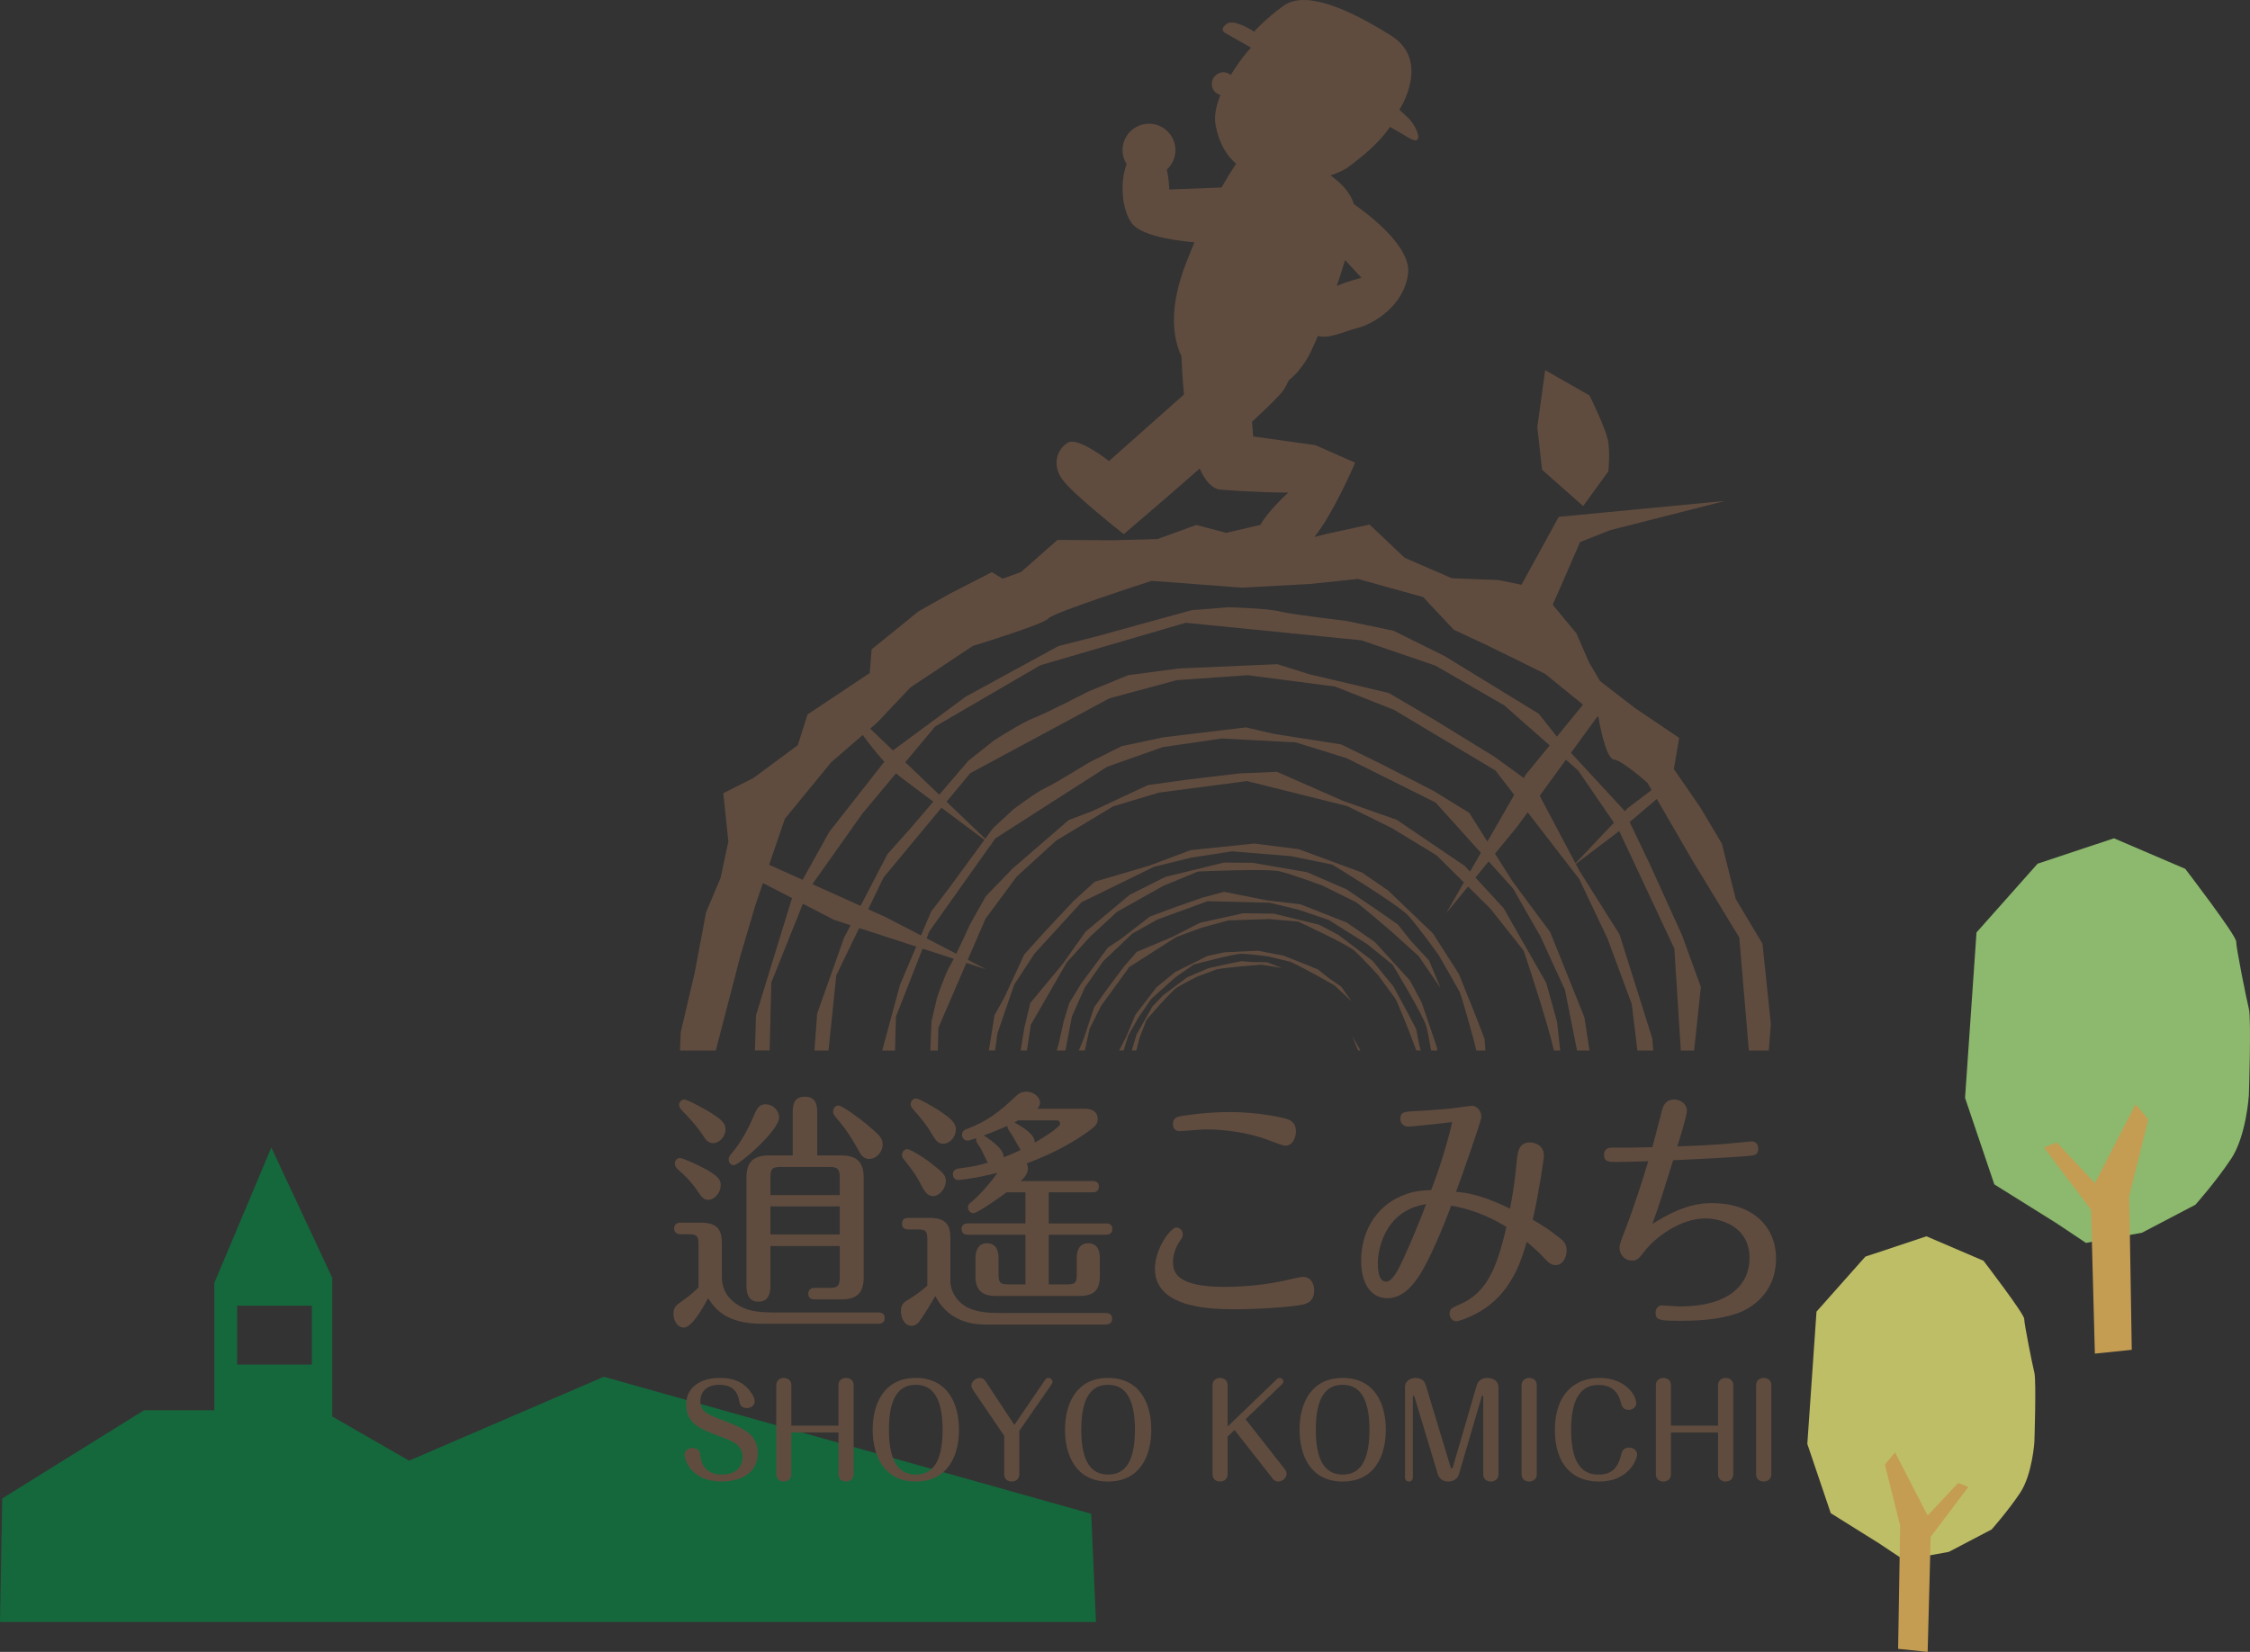 <?xml version="1.0" encoding="UTF-8"?><svg id="a" xmlns="http://www.w3.org/2000/svg" width="176.789" height="129.824" viewBox="0 0 176.789 129.824"><rect x="0" y="0" width="176.789" height="129.824" fill="#333333" stroke="none"/><defs><style>.b{fill:none;}.c{fill:#fff;}.d{fill:#8cb96d;}.e{fill:#bebe67;}.f{fill:#c49d53;}.g{fill:#604c3f;}.h{fill:#008c43;opacity:.6;}</style></defs><path class="c" d="M167.624,88.489s-.029,.69-.032,.784c-.001,.093,1.484,1.264,1.484,1.264l1.955,.311,.761-1.416-.839-1.283-1.437-.041-1.383,.128-.509,.253Z"/><path class="c" d="M166.745,90.02s-.432,.54-.487,.614c-.056,.075,.448,1.897,.448,1.897l1.393,1.407,1.45-.694,.082-1.53-1.134-.882-1.191-.715-.56-.097Z"/><path class="c" d="M165.132,90.737s-.668,.18-.757,.207c-.09,.027-.761,1.794-.761,1.794l.293,1.958,1.58,.299,.97-1.187-.394-1.382-.537-1.281-.395-.409Z"/><path class="d" d="M161.5,96.083l-4.8-3-2.3-6.799,.9-13.001,4.8-5.404,6-1.996,5.6,2.4s4,5.215,4,5.707,.799,4.493,1,5.292c.2,.8,0,6.8,0,6.8,0,0-.199,3.2-1.399,5s-2.801,3.6-2.801,3.6l-4.2,2.2-4.399,.8-2.4-1.601Z"/><polygon class="f" points="164.6 106.384 164.3 95.083 160.599 90.184 161.6 89.783 164.6 92.983 167.799 86.783 168.8 87.983 167.3 93.983 167.499 106.084 164.6 106.384"/><path class="e" d="M147.687,121.323l-3.84-2.4-1.84-5.44,.721-10.4,3.839-4.323,4.8-1.596,4.48,1.92s3.2,4.172,3.2,4.566,.64,3.594,.8,4.234c.159,.64,0,5.441,0,5.441,0,0-.16,2.559-1.12,4s-2.241,2.879-2.241,2.879l-3.36,1.76-3.519,.64-1.921-1.28Z"/><polygon class="f" points="151.46 129.824 151.7 120.784 154.66 116.864 153.86 116.544 151.46 119.105 148.9 114.144 148.1 115.104 149.3 119.904 149.141 129.585 151.46 129.824"/><path class="h" d="M47.441,108.204l-15.299,6.593-6.033-3.468v-10.895l-4.789-10.245-4.48,10.637v10.008h-5.524L.175,117.768l-.175,9.709H86.113l-.374-8.505-38.298-10.767Zm-22.939-.959h-5.87v-4.625h5.87v4.625Z"/><g><g><path class="g" d="M54.888,97.828c0-.671-.125-.828-.753-.828h-.663c-.161,0-.502-.059-.502-.453,0-.414,.341-.454,.502-.454h1.613c1.273,0,1.631,.572,1.631,1.558v2.68c0,.729,.233,1.479,1.058,2.09,.806,.591,1.631,.73,3.136,.73h8.101c.179,0,.502,.039,.502,.433,0,.414-.341,.453-.502,.453h-9.159c-2.903,0-3.745-1.301-4.211-2.011-.43,.789-1.273,2.307-1.918,2.307-.466,0-.806-.492-.806-1.084,0-.493,.233-.69,.556-.907,.555-.394,.967-.71,1.415-1.163v-3.351Zm.771-3.53c-.376,0-.502-.177-.932-.808s-.86-1.045-1.488-1.617c-.125-.118-.215-.276-.215-.433,0-.237,.197-.434,.394-.434,.251,0,1.506,.592,2.115,.927,.878,.512,1.094,.789,1.094,1.163,0,.769-.592,1.202-.968,1.202Zm-.466-5.126c-.448-.67-1.039-1.321-1.578-1.873-.179-.178-.251-.315-.251-.453,0-.257,.215-.434,.395-.434,.251,0,1.666,.768,2.186,1.103,.843,.532,1.057,.828,1.057,1.242,0,.552-.448,1.084-.986,1.084-.395,0-.609-.335-.824-.671Zm2.276,1.498c.949-1.124,1.487-2.326,1.881-3.253,.197-.434,.412-.631,.824-.631,.502,0,1.04,.453,1.04,1.045,0,1.005-3.136,3.745-3.567,3.745-.216,0-.395-.217-.395-.454,0-.157,.089-.295,.216-.453Zm3.064,7.255v3.154c0,.611-.179,1.222-.95,1.222-.788,0-.932-.689-.932-1.222v-8.517c0-1.222,.52-1.754,1.774-1.754h1.864v-3.391c0-.394,0-1.242,.967-1.223,.95,0,.95,.848,.95,1.223v3.391h1.882c1.129,0,1.774,.414,1.774,1.754v7.807c0,1.222-.502,1.755-1.774,1.755h-2.079c-.161,0-.502-.04-.502-.454,0-.394,.34-.453,.502-.453h1.219c.627,0,.753-.197,.753-.847v-2.445h-5.449Zm0-4.002h5.449v-1.38c0-.631-.143-.828-.753-.828h-3.943c-.627,0-.753,.178-.753,.828v1.38Zm5.449,3.095v-2.208h-5.449v2.208h5.449Zm1.452-6.644c-.681-1.261-1.236-1.951-1.792-2.602-.107-.138-.179-.257-.179-.414,0-.296,.215-.473,.412-.473,.286,0,1.702,1.025,2.365,1.597,.896,.749,1.111,1.005,1.111,1.459,0,.611-.502,1.143-1.057,1.143-.484,0-.681-.394-.86-.71Z"/><path class="g" d="M72.863,97.433c0-.67-.108-.808-.735-.808h-.753c-.197,0-.502-.059-.502-.453,0-.414,.322-.454,.502-.454h1.667c1.273,0,1.631,.553,1.631,1.558v3.45c0,.552,.341,1.459,1.237,1.972,.896,.493,1.989,.493,2.814,.493h8.155c.161,0,.502,.039,.502,.453,0,.394-.341,.453-.502,.453h-9.409c-.628,0-2.832,0-3.979-2.247-.233,.414-.842,1.439-1.272,2.031-.161,.197-.34,.315-.591,.315-.555,0-.842-.631-.842-1.124,0-.572,.269-.729,.448-.847,.914-.533,1.434-1.006,1.631-1.183v-3.608Zm.34-5.973c.896,.69,1.111,.907,1.111,1.36,0,.611-.52,1.183-1.004,1.183-.466,0-.699-.454-.879-.789-.465-.888-.663-1.143-1.415-2.109-.054-.059-.143-.159-.143-.335,0-.237,.179-.454,.412-.454,.197,0,1.093,.493,1.917,1.144Zm.896-3.962c.789,.551,1.004,.847,1.004,1.281,0,.532-.431,1.104-.986,1.104-.43,0-.591-.276-.842-.67-.556-.927-.664-1.025-1.541-2.051-.09-.098-.179-.197-.179-.374,0-.237,.161-.454,.43-.454,.216,0,1.488,.71,2.115,1.163Zm11.184-.355c.502,0,.968,.217,.968,.808,0,.434-.269,.611-.681,.927-1.004,.729-2.545,1.675-4.91,2.563,.036,.079,.108,.197,.108,.394,0,.454-.359,.788-.573,.986h5.645c.144,0,.502,.019,.502,.433s-.34,.454-.502,.454h-3.441v2.445h4.498c.179,0,.502,.039,.502,.434,0,.414-.34,.453-.502,.453h-4.498v3.904h1.47c.645,0,.735-.158,.735-.828v-1.262c0-.611,.233-1.143,.896-1.143,.681,0,.914,.512,.914,1.143v1.439c0,1.064-.412,1.557-1.613,1.557h-6.523c-.663,0-1.631-.118-1.631-1.498v-1.479c0-.631,.251-1.163,.896-1.163,.735,0,.914,.611,.914,1.163v1.242c0,.65,.09,.828,.735,.828h1.38v-3.904h-4.516c-.144,0-.502-.019-.502-.453,0-.414,.358-.434,.502-.434h4.516v-2.445h-1.488c-.125,.099-2.24,1.636-2.599,1.636-.197,0-.43-.178-.43-.454,0-.216,.143-.335,.286-.434,.735-.631,1.559-1.597,2.043-2.287-1.846,.473-3.046,.572-3.1,.572-.251,0-.412-.217-.412-.453,0-.374,.323-.434,.466-.454,1.201-.138,1.792-.315,2.276-.453-.502-1.025-.556-1.143-.789-1.479-.09-.138-.161-.257-.108-.453-.43,.137-.609,.197-.717,.197-.197,0-.412-.197-.412-.453,0-.315,.233-.414,.359-.454,1.595-.611,2.509-1.281,3.907-2.622,.215-.197,.448-.316,.771-.316,.681,0,1.093,.493,1.093,.848,0,.099-.036,.277-.198,.493h3.764Zm-5.09,3.233c-.108-.157-.574-1.025-.699-1.202-.287-.414-.358-.532-.34-.69-.592,.256-1.147,.493-1.864,.749,.753,.493,1.613,1.143,1.559,1.715,.609-.216,.717-.276,1.344-.572Zm-.197-2.326c-.072,.04-.108,.059-.287,.158,.771,.453,1.613,.966,1.595,1.597,.484-.276,1.989-1.203,1.989-1.478,0-.217-.125-.277-.287-.277h-3.011Z"/><path class="g" d="M102.289,102.539c-.896,.198-3.566,.355-5.161,.355-1.738,0-6.381,0-6.381-3.173,0-1.617,1.255-3.253,1.685-3.253,.269,0,.501,.237,.501,.552,0,.177-.053,.256-.215,.493-.466,.67-.555,1.321-.555,1.676,0,.906,.43,1.952,4.086,1.952,1.703,0,3.423-.217,4.678-.493,.216-.039,1.219-.295,1.434-.295,.788,0,.896,.768,.896,1.064,0,.927-.645,1.064-.968,1.123Zm-1.308-12.499c-.179,0-.788-.236-1.201-.394-2.258-.887-4.677-.887-5.054-.887-.322,0-1.738,.138-2.043,.138-.43,0-.52-.355-.52-.532,0-.553,.376-.592,.645-.651,.466-.079,2.061-.315,3.817-.315,2.133,0,3.871,.375,4.373,.513,.305,.078,.825,.256,.825,1.005,0,.492-.251,1.124-.843,1.124Z"/><path class="g" d="M116.751,102.776c-.986,.69-2.115,1.065-2.331,1.065-.196,0-.519-.178-.519-.592,0-.394,.161-.453,.789-.729,2.079-.888,2.903-2.741,3.674-6.092-.574-.355-2.151-1.301-4.338-1.676-.753,2.011-1.667,4.12-2.383,5.303-.555,.887-1.38,1.971-2.634,1.971-1.308,0-2.061-1.183-2.061-2.937,0-.867,.197-3.529,2.778-4.909,1.039-.552,1.846-.611,2.724-.65,.753-1.912,1.434-4.278,1.649-5.342-2.348,.276-3.388,.354-3.441,.354-.394,0-.627-.295-.627-.591,0-.552,.251-.592,1.273-.631,1.846-.099,2.886-.217,3.118-.257,.233-.039,1.112-.157,1.237-.157,.394,0,.735,.414,.735,.867,0,.335-1.63,4.929-1.989,5.895,1.039,.079,2.204,.335,4.247,1.321,.197-1.085,.376-2.09,.538-3.844,.054-.572,.144-1.36,1.021-1.36,.341,0,1.093,.197,1.093,1.025,0,.355-.448,3.233-.878,5.047,.824,.492,1.147,.67,2.15,1.458,.251,.198,.52,.435,.52,.967,0,.453-.269,1.143-.861,1.143-.305,0-.537-.158-.824-.473-.538-.572-.628-.651-1.452-1.36-.395,1.38-1.093,3.686-3.208,5.184Zm-8.495-3.489c0,.257,0,1.439,.645,1.439,.161,0,.502-.02,1.093-1.222,.358-.71,1.218-2.622,2.061-4.869-3.423,.532-3.799,3.844-3.799,4.652Z"/><path class="g" d="M134.528,94.555c3.083,0,5.019,1.754,5.019,4.357,0,2.819-2.097,4.002-3.136,4.337-1.435,.473-2.922,.552-4.409,.552-1.595,0-1.918-.039-1.918-.631,0-.295,.179-.572,.502-.572,.215,0,1.201,.079,1.398,.079,3.871,0,5.484-1.715,5.484-3.805,0-2.483-2.258-3.114-3.459-3.114-2.043,0-3.996,1.557-4.749,2.523-.502,.65-.609,.789-1.04,.789-.574,0-.968-.493-.968-1.006,0-.236,.036-.374,.502-1.557,.61-1.597,1.237-3.529,1.757-5.244-1.738,.039-1.846,.059-2.455,.059-.627,0-1.022,0-1.022-.572,0-.355,.233-.552,.556-.552,1.756,0,1.954,0,3.244-.04,.125-.434,.627-2.424,.735-2.819,.09-.354,.251-.926,.986-.926,.448,0,.986,.315,.986,.887,0,.394-.574,2.247-.753,2.799,1.936-.059,3.262-.158,3.763-.197,.342-.02,1.936-.197,2.116-.197,.215,0,.483,.178,.483,.553,0,.532-.269,.552-1.057,.611-2.276,.157-2.617,.178-5.628,.315-.771,2.484-1.112,3.549-1.631,5.008,2.455-1.577,3.925-1.636,4.695-1.636Z"/></g><g><path class="g" d="M59.15,109.659c.139,.238,.149,.438,.149,.487,0,.299-.289,.518-.607,.518-.517,0-.577-.359-.617-.607-.159-.916-.776-1.224-1.562-1.224-1.065,0-1.483,.627-1.483,1.273,0,.836,.538,1.045,1.732,1.504,1.672,.637,2.776,1.114,2.776,2.577,0,1.911-1.831,2.249-2.827,2.249-2.408,0-2.926-1.712-2.926-2.1,0-.318,.279-.537,.617-.537,.577,0,.617,.437,.637,.667,.04,.408,.279,1.423,1.682,1.423,1.214,0,1.622-.717,1.622-1.373,0-.955-.727-1.234-1.901-1.672-1.373-.518-2.527-.956-2.527-2.438,0-1.363,1.075-2.11,2.667-2.11,1.672,0,2.279,.866,2.567,1.363Z"/><path class="g" d="M65.88,112.047v-3.164c0-.587,.558-.587,.587-.587,.049,0,.607,0,.607,.587v6.966c0,.587-.567,.587-.597,.587-.04,0-.597,0-.597-.587v-3.265h-3.702v3.265c0,.587-.557,.587-.587,.587-.05,0-.597,0-.597-.587v-6.966c0-.587,.557-.587,.587-.587,.05,0,.597,0,.597,.587v3.164h3.702Z"/><path class="g" d="M75.348,112.366c0,2.16-.965,4.071-3.394,4.071-2.458,0-3.383-1.97-3.383-4.071,0-2.12,.935-4.07,3.383-4.07,2.508,0,3.394,2.02,3.394,4.07Zm-5.503,0c0,2.469,.756,3.523,2.109,3.523,1.224,0,2.11-.836,2.11-3.523,0-2.478-.766-3.533-2.11-3.533-1.234,0-2.109,.866-2.109,3.533Z"/><path class="g" d="M76.455,109.241c-.02-.03-.129-.198-.129-.358,0-.259,.289-.587,.647-.587,.219,0,.358,.099,.468,.269l2.259,3.423,2.428-3.553c.099-.139,.219-.139,.259-.139,.169,0,.309,.129,.309,.308,0,.06-.03,.13-.05,.159l-2.558,3.692v3.393c0,.368-.239,.587-.587,.587-.049,0-.597,0-.597-.587v-3.005l-2.448-3.603Z"/><path class="g" d="M90.46,112.366c0,2.16-.966,4.071-3.394,4.071-2.458,0-3.383-1.97-3.383-4.071,0-2.12,.935-4.07,3.383-4.07,2.508,0,3.394,2.02,3.394,4.07Zm-5.504,0c0,2.469,.756,3.523,2.11,3.523,1.224,0,2.11-.836,2.11-3.523,0-2.478-.766-3.533-2.11-3.533-1.234,0-2.11,.866-2.11,3.533Z"/><path class="g" d="M100.954,115.471c.08,.099,.139,.238,.139,.358,0,.289-.298,.607-.667,.607-.189,0-.308-.08-.418-.219l-3.006-3.831-.547,.518v2.945c0,.587-.557,.587-.587,.587-.05,0-.597,0-.597-.587v-6.966c0-.587,.557-.587,.587-.587,.05,0,.597,0,.597,.587v3.234l3.901-3.751s.069-.07,.189-.07c.159,0,.288,.12,.288,.288,0,.08-.04,.15-.11,.21l-2.856,2.746,3.085,3.931Z"/><path class="g" d="M108.888,112.366c0,2.16-.965,4.071-3.393,4.071-2.459,0-3.384-1.97-3.384-4.071,0-2.12,.936-4.07,3.384-4.07,2.508,0,3.393,2.02,3.393,4.07Zm-5.503,0c0,2.469,.756,3.523,2.11,3.523,1.223,0,2.109-.836,2.109-3.523,0-2.478-.766-3.533-2.109-3.533-1.234,0-2.11,.866-2.11,3.533Z"/><path class="g" d="M113.957,115.242c.04,.13,.049,.17,.109,.17,.04,0,.07-.03,.11-.17l1.851-6.349c.169-.597,.726-.597,.835-.597,.508,0,.876,.279,.876,.727v6.827c0,.587-.568,.587-.587,.587-.05,0-.607,0-.607-.587v-6.071c0-.03,0-.099-.06-.099-.04,0-.06,.05-.08,.129l-1.771,6.05c-.129,.448-.567,.578-.826,.578-.12,0-.657,0-.836-.587l-1.83-6.071c-.02-.049-.04-.079-.071-.079-.049,0-.059,.049-.059,.079v6.349c0,.179-.139,.309-.299,.309-.209,0-.318-.159-.318-.309v-7.105c0-.528,.478-.727,.836-.727,.627,0,.756,.438,.806,.597l1.921,6.349Z"/><path class="g" d="M120.748,115.849c0,.587-.567,.587-.588,.587-.049,0-.606,0-.606-.587v-6.966c0-.587,.567-.587,.597-.587,.05,0,.597,0,.597,.587v6.966Z"/><path class="g" d="M128.631,114.307c0,.289-.568,2.13-2.985,2.13-2.04,0-3.473-1.294-3.473-4.061,0-2.747,1.493-4.08,3.503-4.08,1.981,0,2.886,1.314,2.886,1.99,0,.308-.279,.517-.587,.517-.478,0-.557-.318-.637-.637-.08-.298-.358-1.323-1.742-1.323-1.343,0-2.15,1.015-2.15,3.543,0,3.224,1.334,3.503,2.18,3.503,.587,0,1.413-.149,1.731-1.483,.06-.269,.149-.637,.657-.637,.348,0,.617,.248,.617,.537Z"/><path class="g" d="M134.993,112.047v-3.164c0-.587,.557-.587,.586-.587,.05,0,.608,0,.608,.587v6.966c0,.587-.567,.587-.597,.587-.04,0-.597,0-.597-.587v-3.265h-3.702v3.265c0,.587-.557,.587-.587,.587-.049,0-.597,0-.597-.587v-6.966c0-.587,.557-.587,.587-.587,.05,0,.597,0,.597,.587v3.164h3.702Z"/><path class="g" d="M139.176,115.849c0,.587-.567,.587-.587,.587-.05,0-.606,0-.606-.587v-6.966c0-.587,.567-.587,.597-.587,.049,0,.597,0,.597,.587v6.966Z"/></g><g><polygon class="b" points="121.042 73.605 118.876 69.816 116.969 67.697 115.927 68.968 118.133 71.36 121.493 77.249 122.347 80.33 122.588 82.56 123.913 82.56 122.963 77.788 121.042 73.605"/><path class="b" d="M117.096,71.401l-1.745-1.729-1.723,2.104,1.395-2.428-2.154-2.135-3.518-2.141-3.501-1.726-7.873-1.962-6.926,.909-3.592,1.082-4.463,2.679-3.105,2.83-2.459,3.324-1.392,3.221,1.442,.749-1.548-.504-2.204,5.103-.042,1.784h4.012l.442-2.774,.751-1.344,1.588-3.43,1.692-1.874,2.171-2.314,1.678-1.531,4.247-1.246,3.269-1.229,5.019-.522,3.482,.443,4.97,1.833,2.06,1.413,3.522,3.374,2.038,3.192,1.292,3.215,.721,1.869,.072,.925h5.386c-.571-2.485-2.374-7.838-2.374-7.838l-2.63-3.321Z"/><polygon class="b" points="126.314 73.78 124.091 69.093 120.032 63.836 119.247 64.914 117.465 67.09 118.823 69.239 121.802 73.257 124.49 79.957 124.888 82.56 128.655 82.56 128.214 78.914 126.314 73.78"/><polygon class="b" points="127.225 65.302 127.106 65.403 123.813 67.897 124.08 68.402 127.249 73.434 129.829 81.624 129.899 82.56 132.071 82.56 131.56 74.548 127.225 65.302"/><path class="b" d="M114.681,77.931c-.157-.296-1.647-2.887-1.647-2.887,0,0-1.622-2.256-2.389-3.095-.764-.836-5.961-4-5.961-4l-3.242-.663-4.634-.379-3.179,.488-2.96,.728-5.695,2.788-3.682,4.024-1.603,2.454-1.322,3.843-.177,1.327h2.01l.284-1.764,.477-1.973,2.527-3.047,1.809-2.549,3.461-2.895,2.803-1.41,4.6-1.129,2.236,.016,4.3,.739,3.107,1.349,2.565,1.74,1.468,1.026,1.03,1.293,1.421,1.538,.898,2.157-1.709-2.502-2.268-2.042s-2.41-2.074-2.675-2.21c-.265-.14-2.668-1.317-2.668-1.317,0,0-2.329-.861-3.315-1.099-.989-.238-6.421,.015-6.421,.015l-2.737,1.13-3.625,2.036-2.115,1.953-1.831,2.02-2.829,4.913-.3,2.013h2.341c.016-.063,.031-.122,.048-.169,.144-.426,.482-2.071,.482-2.071l.447-1.478,.946-1.548,2.094-2.825,.99-.652,2.309-1.782,1.825-.681,2.308-.81,1.693-.452,3.347,.662,2.674,.321,3.621,1.429,2.223,1.543,2.749,3.021,.905,1.7,1.211,3.562,.02,.23h3.078l-.227-.907s-.937-3.429-1.096-3.722Z"/><polygon class="b" points="62.185 70.732 62.26 70.598 59.945 69.398 59.363 71.102 58.111 75.335 56.234 82.56 59.318 82.56 59.404 79.79 62.185 70.732"/><polygon class="b" points="70.725 77.374 71.993 74.392 67.506 72.933 65.706 76.659 65.098 82.56 69.331 82.56 69.33 82.514 70.725 77.374"/><path class="b" d="M109.42,75.814l-1.982-1.607-3.035-1.908-2.349-.797-2.285-.557-4.886-.121-3.954,1.445-1.968,1.106-2.273,2.16-1.453,2.073-1.013,2.276-.508,2.675h1.055l.382-.919,.822-2.477,1.012-1.417,1.307-1.754,1.028-1.182,2.815-1.184,2.145-1.1,3.396-.75,2.422,.031,3.548,.867,1.523,.807,2.679,2.036,1.646,2.027,1.136,2.102,.64,1.226,.245,1.253,.118,.435h.81c-.107-.654-.247-1.444-.366-1.888-.226-.845-2.656-4.858-2.656-4.858Z"/><path class="b" d="M105.684,20.436c-.196,.662-.418,1.351-.657,2.042,1.012-.431,1.952-.64,1.952-.64l-1.296-1.402Z"/><polygon class="b" points="66.323 73.695 66.832 72.715 65.529 72.291 63.084 71.024 60.603 77.221 60.471 82.56 63.997 82.56 64.206 79.661 66.323 73.695"/><path class="b" d="M73.633,78.391s.648-1.898,1.038-2.538c.07-.114,.164-.291,.271-.501l-2.451-.797-2.095,5.344-.071,2.661h2.779l.088-2.281,.442-1.888Z"/><path class="b" d="M109.637,78.486c-.13-.191-1.356-1.85-1.356-1.85,0,0-1.288-1.415-1.878-1.931-.591-.514-4.399-2.275-4.399-2.275l-2.273-.2-3.206,.103-2.14,.584-1.972,.729-3.684,2.355-2.209,3.045-.908,1.809-.375,1.704h2.697l.549-1.075,.731-1.734,1.653-2.157,1.465-1.199,2.556-1.266,1.318-.282,2.624-.129,2.002,.385,1.736,.683,.999,.412,.775,.627,1.037,.716,.809,1.15-1.334-1.248-1.601-.901s-1.689-.903-1.861-.951c-.174-.047-1.742-.422-1.742-.422,0,0-1.482-.202-2.095-.211-.611-.008-3.773,.853-3.773,.853l-1.459,1.022-1.867,1.672-.987,1.427-.81,1.427-.376,1.202h.642l.376-1.258,1.261-2.216,.835-.869,1.881-1.409,1.678-.716,1.632-.36,.945-.195,.889,.077,1.126,.012,1.178,.448-1.613-.258-1.638,.132s-1.706,.176-1.858,.229c-.151,.05-1.502,.554-1.502,.554,0,0-1.198,.594-1.657,.891-.46,.298-2.373,2.52-2.373,2.52l-.572,1.489-.233,.929h17.429l-.474-1.16,.658,1.16h4.389l-.604-1.609s-.911-2.275-1.042-2.465Z"/><polygon class="b" points="132.982 67.625 130.179 62.79 128.045 64.605 129.671 68.008 132.164 73.506 133.641 77.567 133.11 82.56 137.411 82.56 136.661 73.677 132.982 67.625"/><polygon class="b" points="123.042 59.706 120.976 62.541 123.789 67.853 126.815 64.657 123.999 60.55 123.042 59.706"/><path class="b" d="M71.575,65.059l1.76-2.055c-.919-.688-1.806-1.352-2.473-1.854-.151-.113-.304-.24-.458-.376l-2.647,3.167-3.93,5.55,3.792,1.704,2.11-4.066,1.846-2.07Z"/><path class="b" d="M127.6,63.673l.049,.103,.239-.253,1.886-1.432-.329-.567s-1.952-1.754-2.637-1.833c-.685-.08-1.214-3.335-1.214-3.335l-.07-.057-2.087,2.864,4.163,4.51Z"/><path class="b" d="M65.161,65.379l4.327-5.515c-.595-.649-1.178-1.386-1.7-2.097l-2.481,2.141-3.638,4.443-1.235,3.615,2.632,1.183,2.096-3.77Z"/><path class="b" d="M70.21,58.943l5.695-4.208,7.261-3.957,3.007-.768,7.462-2.056,2.872-.226s2.981,.064,4.061,.327c1.082,.265,5.196,.738,5.196,.738l3.73,.778,4.01,1.988,7.398,4.533,1.427,1.801,2.057-2.517-2.985-2.421s-4.008-1.99-4.603-2.265c-.593-.278-2.57-1.202-2.57-1.202l-2.413-2.569-5.116-1.421-3.797,.397-5.314,.288-7.092-.537s-7.792,2.506-8.12,2.955c-.33,.449-5.946,2.164-5.946,2.164l-4.892,3.258-2.609,2.758-.557,.481,1.801,1.725,.036-.045Z"/><path class="b" d="M109.534,55.786l-4.638-1.834-6.862-.89-5.57,.388-5.307,1.433-10.925,5.881-1.863,2.242,3.043,2.914,.603-.824,1.591-1.475s1.788-1.354,2.55-1.704c.759-.348,3.407-1.989,3.407-1.989l2.564-1.284,3.292-.699,6.481-.78,2.144,.502,5.347,.84,3.245,1.591,4.037,2.079,2.766,1.705,1.425,2.256,2.111-3.674-1.478-1.915-7.965-4.766Z"/><path class="b" d="M105.815,59.589l-4.005-1.243-5.811-.305-4.647,.68-4.358,1.541-8.786,5.631-.333,.469,.168,.161s-.07-.052-.185-.138l-4.834,6.814-.216,.551,2.331,1.21c.477-.976,1.068-2.287,1.068-2.287l1.256-2.235,2.094-2.165,4.413-3.819,1.844-.7,4.384-2.05,3.202-.443,4.034-.477,2.904-.122,5.187,2.281,4.217,1.489,5.346,3.625,.418,.454,.855-1.486-3.556-3.948-6.988-3.486Z"/><path class="b" d="M74.577,69.793l2.772-3.787c-.764-.571-2.058-1.538-3.376-2.524l-4.547,5.473-1.211,2.508,1.397,.628,2.752,1.429,.795-1.869,1.417-1.857Z"/><path class="b" d="M118.198,55.436l-5.407-3.123-5.813-1.989-13.804-1.381-11.43,3.34-8.265,4.814-2.347,2.808,2.67,2.557,2.279-2.66,2.018-1.605s2.243-1.442,3.176-1.788c.933-.344,4.22-2.051,4.22-2.051l3.158-1.292,3.966-.528,7.751-.338,2.498,.789,6.261,1.478,3.703,2.181,4.599,2.83,2.304,1.673,.156-.272,1.877-2.297-3.569-3.146Z"/><path class="g" d="M58.111,75.335l1.252-4.233,.582-1.704,2.315,1.199-.075,.135-2.781,9.058-.087,2.77h1.154l.132-5.339,2.481-6.197,2.445,1.267,1.303,.424-.509,.981-2.117,5.966-.209,2.899h1.101l.608-5.901,1.799-3.726,4.488,1.459-1.268,2.982-1.395,5.14v.046h.994l.071-2.661,2.095-5.344,2.451,.797c-.106,.21-.201,.387-.271,.501-.39,.64-1.038,2.538-1.038,2.538l-.442,1.888-.088,2.281h.585l.042-1.784,2.204-5.103,1.548,.504-1.442-.749,1.392-3.221,2.459-3.324,3.105-2.83,4.463-2.679,3.592-1.082,6.926-.909,7.873,1.962,3.501,1.726,3.518,2.141,2.154,2.135-1.395,2.428,1.723-2.104,1.745,1.729,2.63,3.321s1.803,5.352,2.374,7.838h.488l-.241-2.23-.854-3.081-3.36-5.888-2.205-2.392,1.041-1.271,1.908,2.118,2.166,3.789,1.921,4.184,.95,4.772h.976l-.398-2.603-2.688-6.7-2.979-4.018-1.358-2.149,1.782-2.176,.785-1.078,4.059,5.257,2.223,4.687,1.9,5.134,.441,3.646h1.244l-.071-.936-2.58-8.19-3.169-5.032-.267-.505,3.293-2.494,.119-.101,4.334,9.246,.511,8.012h1.039l.532-4.993-1.477-4.061-2.493-5.498-1.626-3.403,2.135-1.815,2.802,4.835,3.68,6.052,.75,8.883h1.564l.168-2.069-.663-6.328-2.097-3.506-1.095-4.362-1.688-2.835-2.084-3.02,.421-2.451-3.481-2.347-2.743-2.12-.87-1.49-.988-2.268-1.858-2.239,.61-1.376,1.542-3.552,2.373-.934,9.022-2.297-13.07,1.253-2.926,5.335-1.812-.367-3.664-.145-3.706-1.606-2.755-2.611-3.35,.727-.993,.253c1.531-1.895,3.208-5.844,3.208-5.844l-3.129-1.38-4.886-.681-.088-1.158c1.25-1.157,2.223-2.11,2.477-2.497,.184-.279,.316-.529,.415-.765,.555-.441,.99-.983,1.375-1.587,.214-.333,.538-1.022,.907-1.892,.884,.258,2.166-.393,3.05-.61,1.327-.324,3.721-1.759,4.036-4.282,.273-2.199-3.325-4.824-4.257-5.466-.278-.964-1.105-1.742-1.835-2.263,.567-.175,1.085-.414,1.505-.734,1.025-.779,2.276-1.77,3.173-3.078,.704,.408,1.215,.702,1.428,.835,1.356,.826,.696-.878,0-1.531l-.693-.656s2.52-3.819-.659-5.823c-3.18-2.001-6.703-3.625-8.461-2.331-1.555,1.145-2.288,2.024-2.288,2.024,0,0-1.593-1.067-2.186-.598-.594,.47-.099,.696-.099,.696,0,0,.804,.459,2.034,1.156-.434,.514-.217,.238-.217,.238,0,0-.698,.809-1.374,1.912-.157-.126-.35-.215-.568-.215-.509,0-.921,.413-.921,.918,0,.423,.291,.762,.678,.871-.327,.809-.518,1.644-.377,2.378,.278,1.449,.866,2.385,1.609,3.021-.282,.423-.678,1.05-1.145,1.873l-4.105,.152s-.015-.756-.198-1.566c.415-.379,.679-.919,.679-1.525,0-1.144-.933-2.075-2.079-2.075s-2.075,.93-2.075,2.075c0,.407,.12,.784,.319,1.1-.529,1.42-.391,3.483,.374,4.6,.653,.95,3.013,1.368,4.961,1.547-.235,.542-.465,1.107-.695,1.711-1.294,3.378-1.051,5.719-.331,7.236,.026,.702,.081,1.791,.204,3.006l-5.898,5.238s-2.448-1.949-3.25-1.441c-.802,.508-1.278,1.71-.395,2.909,.881,1.195,4.808,4.271,4.808,4.271l2.202-1.885s1.72-1.474,3.763-3.269c.423,.956,.963,1.605,1.663,1.659,3.005,.234,5.295,.234,5.295,.234,0,0-1.563,1.405-2.19,2.535l-2.679,.627-2.36-.619-3.045,1.108-3.416,.094-4.443-.025-2.86,2.517-1.45,.53-.843-.517-3.323,1.704-2.452,1.386-3.676,2.98-.145,1.858-4.891,3.259-.763,2.413-3.493,2.585-2.359,1.187,.396,3.797-.607,2.848-1.145,2.717-.896,4.759-1.093,4.667-.059,1.437h2.809l1.877-7.225ZM105.684,20.436l1.296,1.402s-.94,.209-1.952,.64c.238-.691,.461-1.38,.657-2.042Zm-41.856,49.055l3.93-5.55,2.647-3.167c.154,.136,.307,.263,.458,.376,.667,.502,1.554,1.165,2.473,1.854l-1.76,2.055-1.846,2.07-2.11,4.066-3.792-1.704Zm8.536,4.028l-2.752-1.429-1.397-.628,1.211-2.508,4.547-5.473c1.317,.986,2.612,1.953,3.376,2.524l-2.772,3.787-1.417,1.857-.795,1.869Zm43.141-5.01l-.418-.454-5.346-3.625-4.217-1.489-5.187-2.281-2.904,.122-4.034,.477-3.202,.443-4.384,2.05-1.844,.7-4.413,3.819-2.094,2.165-1.256,2.235s-.59,1.311-1.068,2.287l-2.331-1.21,.216-.551,4.834-6.814c.115,.086,.185,.138,.185,.138l-.168-.161,.333-.469,8.786-5.631,4.358-1.541,4.647-.68,5.811,.305,4.005,1.243,6.988,3.486,3.556,3.948-.855,1.486Zm1.361-2.369l-1.425-2.256-2.766-1.705-4.037-2.079-3.245-1.591-5.347-.84-2.144-.502-6.481,.78-3.292,.699-2.564,1.284s-2.648,1.641-3.407,1.989c-.762,.35-2.55,1.704-2.55,1.704l-1.591,1.475-.603,.824-3.043-2.914,1.863-2.242,10.925-5.881,5.307-1.433,5.57-.388,6.862,.89,4.638,1.834,7.965,4.766,1.478,1.915-2.111,3.674Zm3.023-5.262l-.156,.272-2.304-1.673-4.599-2.83-3.703-2.181-6.261-1.478-2.498-.789-7.751,.338-3.966,.528-3.158,1.292s-3.287,1.707-4.22,2.051c-.933,.345-3.176,1.788-3.176,1.788l-2.018,1.605-2.279,2.66-2.67-2.557,2.347-2.808,8.265-4.814,11.43-3.34,13.804,1.381,5.813,1.989,5.407,3.123,3.569,3.146-1.877,2.297Zm3.9,6.974l-2.813-5.312,2.065-2.835,.957,.845,2.816,4.107-3.025,3.196Zm1.734-11.554l.07,.057s.529,3.255,1.214,3.335c.685,.079,2.637,1.833,2.637,1.833l.329,.567-1.886,1.432-.239,.253-.049-.103-4.163-4.51,2.087-2.864Zm-56.594,.484l2.609-2.758,4.892-3.258s5.615-1.715,5.946-2.164c.327-.449,8.12-2.955,8.12-2.955l7.092,.537,5.314-.288,3.797-.397,5.116,1.421,2.413,2.569s1.978,.924,2.57,1.202c.594,.275,4.603,2.265,4.603,2.265l2.985,2.421-2.057,2.517-1.427-1.801-7.398-4.533-4.01-1.988-3.73-.778s-4.114-.473-5.196-.738c-1.08-.263-4.061-.327-4.061-.327l-2.872,.226-7.462,2.056-3.007,.768-7.261,3.957-5.695,4.208-.036,.045-1.801-1.725,.557-.481Zm-7.261,7.569l3.638-4.443,2.481-2.141c.522,.711,1.105,1.448,1.7,2.097l-4.327,5.515-2.096,3.77-2.632-1.183,1.235-3.615Z"/><path class="g" d="M115.92,79.766l-1.292-3.215-2.038-3.192-3.522-3.374-2.06-1.413-4.97-1.833-3.482-.443-5.019,.522-3.269,1.229-4.247,1.246-1.678,1.531-2.171,2.314-1.692,1.874-1.588,3.43-.751,1.344-.442,2.774h.488l.177-1.327,1.322-3.843,1.603-2.454,3.682-4.024,5.695-2.788,2.96-.728,3.179-.488,4.634,.379,3.242,.663s5.197,3.164,5.961,4c.767,.838,2.389,3.095,2.389,3.095,0,0,1.49,2.591,1.647,2.887,.159,.294,1.096,3.722,1.096,3.722l.227,.907h.71l-.072-.925-.721-1.869Z"/><path class="g" d="M83.82,75.634l1.831-2.02,2.115-1.953,3.625-2.036,2.737-1.13s5.432-.252,6.421-.015c.986,.238,3.315,1.099,3.315,1.099,0,0,2.403,1.177,2.668,1.317,.265,.136,2.675,2.21,2.675,2.21l2.268,2.042,1.709,2.502-.898-2.157-1.421-1.538-1.03-1.293-1.468-1.026-2.565-1.74-3.107-1.349-4.3-.739-2.236-.016-4.6,1.129-2.803,1.41-3.461,2.895-1.809,2.549-2.527,3.047-.477,1.973-.284,1.764h.493l.3-2.013,2.829-4.913Z"/><path class="g" d="M111.695,78.769l-.905-1.7-2.749-3.021-2.223-1.543-3.621-1.429-2.674-.321-3.347-.662-1.693,.452-2.308,.81-1.825,.681-2.309,1.782-.99,.652-2.094,2.825-.946,1.548-.447,1.478s-.338,1.645-.482,2.071c-.016,.047-.032,.106-.048,.169h.681l.508-2.675,1.013-2.276,1.453-2.073,2.273-2.16,1.968-1.106,3.954-1.445,4.886,.121,2.285,.557,2.349,.797,3.035,1.908,1.982,1.607s2.43,4.013,2.656,4.858c.119,.443,.259,1.234,.366,1.888h.485l-.02-.23-1.211-3.562Z"/><path class="g" d="M111.269,80.872l-.64-1.226-1.136-2.102-1.646-2.027-2.679-2.036-1.523-.807-3.548-.867-2.422-.031-3.396,.75-2.145,1.1-2.815,1.184-1.028,1.182-1.307,1.754-1.012,1.417-.822,2.477-.382,.919h.468l.375-1.704,.908-1.809,2.209-3.045,3.684-2.355,1.972-.729,2.14-.584,3.206-.103,2.273,.2s3.808,1.76,4.399,2.275c.59,.516,1.878,1.931,1.878,1.931,0,0,1.227,1.659,1.356,1.85,.132,.19,1.042,2.465,1.042,2.465l.604,1.609h.349l-.118-.435-.245-1.253Z"/><path class="g" d="M89.47,79.931l.987-1.427,1.867-1.672,1.459-1.022s3.161-.861,3.773-.853c.613,.01,2.095,.211,2.095,.211,0,0,1.567,.376,1.742,.422,.172,.048,1.861,.951,1.861,.951l1.601,.901,1.334,1.248-.809-1.15-1.037-.716-.775-.627-.999-.412-1.736-.683-2.002-.385-2.624,.129-1.318,.282-2.556,1.266-1.465,1.199-1.653,2.157-.731,1.734-.549,1.075h.351l.376-1.202,.81-1.427Z"/><polygon class="g" points="106.71 82.56 106.894 82.56 106.236 81.4 106.71 82.56"/><path class="g" d="M89.514,81.631l.572-1.489s1.913-2.222,2.373-2.52c.459-.297,1.657-.891,1.657-.891,0,0,1.351-.504,1.502-.554,.152-.053,1.858-.229,1.858-.229l1.638-.132,1.613,.258-1.178-.448-1.126-.012-.889-.077-.945,.195-1.632,.36-1.678,.716-1.881,1.409-.835,.869-1.261,2.216-.376,1.258h.355l.233-.929Z"/><path class="g" d="M124.391,39.771l1.985-2.731s.126-1.244,0-2.236c-.122-.994-1.488-3.725-1.488-3.725l-3.478-1.986-.619,4.468,.372,3.354,3.229,2.856Z"/></g></g></svg>